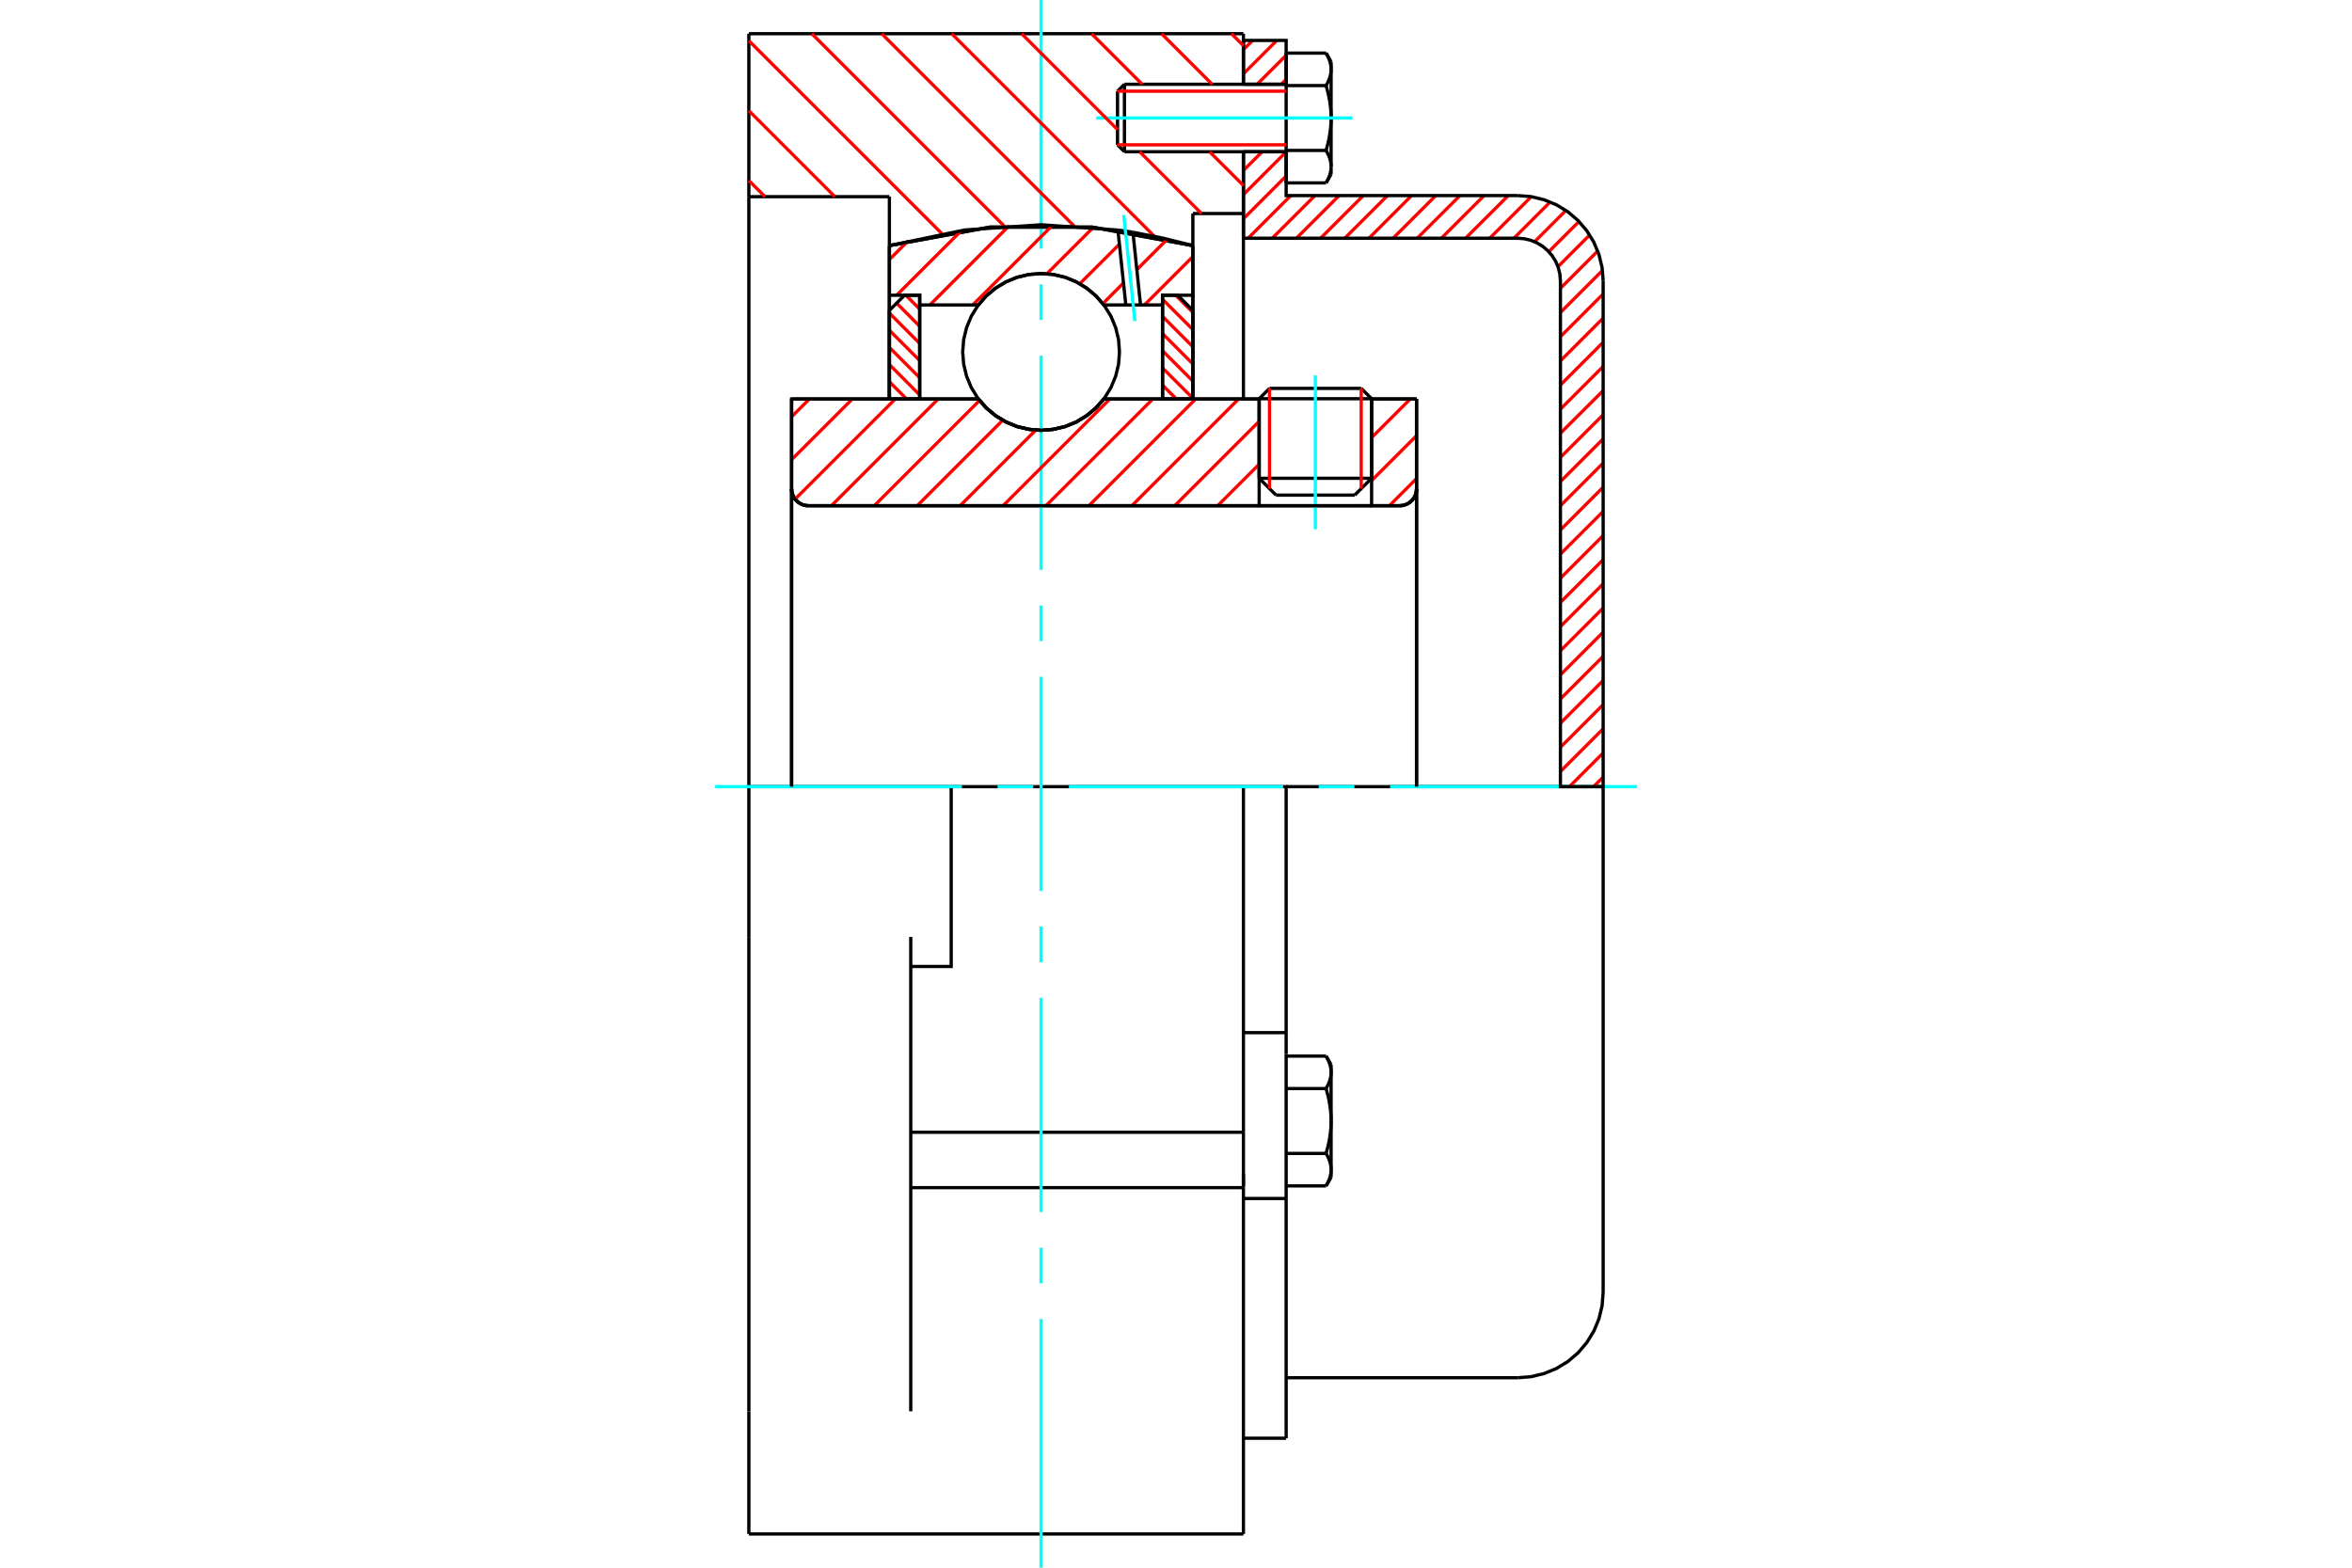 <?xml version="1.0" standalone="no"?>
<!DOCTYPE svg PUBLIC "-//W3C//DTD SVG 1.1//EN"
	"http://www.w3.org/Graphics/SVG/1.1/DTD/svg11.dtd">
<svg xmlns="http://www.w3.org/2000/svg" height="100%" width="100%" viewBox="0 0 36000 24000">
	<rect x="-1800" y="-1200" width="39600" height="26400" style="fill:#FFF"/>
	<g style="fill:none; fill-rule:evenodd" transform="matrix(1 0 0 1 0 0)">
		<g style="fill:none; stroke:#000; stroke-width:50; shape-rendering:geometricPrecision">
			<line x1="20994" y1="6104" x2="19273" y2="6104"/>
			<line x1="19431" y1="5946" x2="20835" y2="5946"/>
			<line x1="19273" y1="7322" x2="20994" y2="7322"/>
			<line x1="20735" y1="7580" x2="19531" y2="7580"/>
			<polyline points="21424,7742 21464,7739 21503,7729 21541,7714 21575,7693 21606,7666 21632,7636 21654,7601 21669,7564 21679,7524 21682,7484"/>
			<line x1="21682" y1="6108" x2="21682" y2="7484"/>
			<line x1="20994" y1="6108" x2="21682" y2="6108"/>
			<line x1="16895" y1="6108" x2="19273" y2="6108"/>
			<polyline points="14975,6108 15098,6247 15240,6365 15399,6461 15570,6531 15751,6573 15935,6588 16120,6573 16301,6531 16472,6461 16631,6365 16773,6247 16895,6108"/>
			<line x1="12116" y1="6108" x2="14975" y2="6108"/>
			<line x1="12116" y1="7484" x2="12116" y2="6108"/>
			<polyline points="12116,7484 12119,7524 12129,7564 12144,7601 12165,7636 12192,7666 12223,7693 12257,7714 12294,7729 12334,7739 12374,7742"/>
			<line x1="21424" y1="7742" x2="12374" y2="7742"/>
			<line x1="21682" y1="7484" x2="21682" y2="12043"/>
			<line x1="12116" y1="7484" x2="12116" y2="12043"/>
			<line x1="19431" y1="5946" x2="19273" y2="6104"/>
			<line x1="20994" y1="6104" x2="20835" y2="5946"/>
			<line x1="20735" y1="7580" x2="20994" y2="7322"/>
			<line x1="19273" y1="7322" x2="19531" y2="7580"/>
			<line x1="19273" y1="6104" x2="19273" y2="7322"/>
			<line x1="20994" y1="7322" x2="20994" y2="6104"/>
			<polyline points="21424,7742 21464,7739 21503,7729 21541,7714 21575,7693 21606,7666 21632,7636 21654,7601 21669,7564 21679,7524 21682,7484"/>
			<polyline points="12116,7484 12119,7524 12129,7564 12144,7601 12165,7636 12192,7666 12223,7693 12257,7714 12294,7729 12334,7739 12374,7742"/>
			<line x1="11462" y1="516" x2="19032" y2="516"/>
			<line x1="19032" y1="18182" x2="13940" y2="18182"/>
			<line x1="19032" y1="18182" x2="19032" y2="17334"/>
			<line x1="13940" y1="17334" x2="19032" y2="17334"/>
			<line x1="19032" y1="12043" x2="19032" y2="17334"/>
			<line x1="19032" y1="12043" x2="14559" y2="12043"/>
			<line x1="19032" y1="18182" x2="19032" y2="23484"/>
			<line x1="11462" y1="23484" x2="11462" y2="21606"/>
			<line x1="13940" y1="21606" x2="13940" y2="14344"/>
			<line x1="14559" y1="12043" x2="11462" y2="12043"/>
			<line x1="13613" y1="3011" x2="11462" y2="3011"/>
			<line x1="13613" y1="3760" x2="13613" y2="3011"/>
			<polyline points="18258,3760 16718,3477 15153,3477 13613,3760"/>
			<line x1="18258" y1="3269" x2="18258" y2="3760"/>
			<line x1="19032" y1="3269" x2="18258" y2="3269"/>
			<line x1="19032" y1="2323" x2="19032" y2="3269"/>
			<line x1="19032" y1="516" x2="19032" y2="1290"/>
			<line x1="11462" y1="3011" x2="11462" y2="516"/>
			<line x1="11462" y1="14344" x2="11462" y2="12043"/>
			<polyline points="13940,14796 14559,14796 14559,12043"/>
			<line x1="13613" y1="6108" x2="13613" y2="3760"/>
			<line x1="18258" y1="3760" x2="18258" y2="6108"/>
			<line x1="19032" y1="17978" x2="19032" y2="18159"/>
			<line x1="19032" y1="3269" x2="19032" y2="6108"/>
			<line x1="11462" y1="12043" x2="11462" y2="3011"/>
			<line x1="11462" y1="21606" x2="11462" y2="14344"/>
			<line x1="11462" y1="23484" x2="19032" y2="23484"/>
			<line x1="19032" y1="15809" x2="19686" y2="15809"/>
			<line x1="19686" y1="16070" x2="19686" y2="15809"/>
			<line x1="19686" y1="16133" x2="19686" y2="16070"/>
			<line x1="19686" y1="18348" x2="19686" y2="16133"/>
			<polyline points="19686,15809 19686,12043 19032,12043"/>
			<line x1="19686" y1="22018" x2="19686" y2="18348"/>
			<polyline points="20374,16416 20374,16409 20374,16403 20374,16396 20373,16389 20373,16382 20372,16375 20371,16369 20370,16362 20369,16355 20368,16348 20367,16341 20365,16335 20364,16328 20362,16321 20360,16314 20358,16307 20356,16300 20354,16293 20352,16286 20350,16279 20347,16272 20344,16265 20342,16258 20339,16251 20336,16243 20332,16236 20329,16229 20326,16221 20322,16214 20318,16207 20314,16199 20310,16191 20306,16184 20302,16176 20297,16168"/>
			<line x1="20374" y1="16301" x2="20374" y2="16416"/>
			<polyline points="20374,17161 20374,17148 20374,17134 20374,17120 20373,17107 20373,17093 20372,17080 20371,17066 20370,17052 20369,17039 20368,17025 20367,17012 20365,16998 20364,16984 20362,16970 20360,16957 20358,16943 20356,16929 20354,16915 20352,16901 20350,16887 20347,16873 20344,16859 20342,16844 20339,16830 20336,16816 20332,16801 20329,16786 20326,16772 20322,16757 20318,16742 20314,16727 20310,16711 20306,16696 20302,16680 20297,16665"/>
			<line x1="20374" y1="16416" x2="20374" y2="17161"/>
			<polyline points="20297,16665 20302,16657 20306,16649 20310,16641 20314,16634 20318,16626 20322,16619 20326,16611 20329,16604 20332,16596 20336,16589 20339,16582 20342,16575 20344,16568 20347,16561 20350,16553 20352,16546 20354,16539 20356,16532 20358,16526 20360,16519 20362,16512 20364,16505 20365,16498 20367,16491 20368,16484 20369,16478 20370,16471 20371,16464 20372,16457 20373,16450 20373,16444 20374,16437 20374,16430 20374,16423 20374,16416"/>
			<polyline points="20374,17906 20374,17899 20374,17893 20374,17886 20373,17879 20373,17872 20372,17865 20371,17859 20370,17852 20369,17845 20368,17838 20367,17831 20365,17825 20364,17818 20362,17811 20360,17804 20358,17797 20356,17790 20354,17783 20352,17776 20350,17769 20347,17762 20344,17755 20342,17748 20339,17741 20336,17733 20332,17726 20329,17719 20326,17711 20322,17704 20318,17696 20314,17689 20310,17681 20306,17674 20302,17666 20297,17658"/>
			<line x1="20374" y1="17161" x2="20374" y2="17906"/>
			<polyline points="20297,17658 20302,17642 20306,17627 20310,17611 20314,17596 20318,17581 20322,17566 20326,17551 20329,17536 20332,17522 20336,17507 20339,17493 20342,17478 20344,17464 20347,17450 20350,17436 20352,17421 20354,17408 20356,17394 20358,17380 20360,17366 20362,17352 20364,17338 20365,17325 20367,17311 20368,17297 20369,17284 20370,17270 20371,17257 20372,17243 20373,17229 20373,17216 20374,17202 20374,17189 20374,17175 20374,17161"/>
			<line x1="20374" y1="17906" x2="20374" y2="18022"/>
			<polyline points="20297,18155 20302,18147 20306,18139 20310,18131 20314,18124 20318,18116 20322,18109 20326,18101 20329,18094 20332,18086 20336,18079 20339,18072 20342,18065 20344,18058 20347,18050 20350,18043 20352,18036 20354,18029 20356,18022 20358,18015 20360,18009 20362,18002 20364,17995 20365,17988 20367,17981 20368,17974 20369,17967 20370,17961 20371,17954 20372,17947 20373,17940 20373,17934 20374,17927 20374,17920 20374,17913 20374,17906"/>
			<line x1="19686" y1="18155" x2="20297" y2="18155"/>
			<line x1="19686" y1="17658" x2="20297" y2="17658"/>
			<line x1="19686" y1="16665" x2="20297" y2="16665"/>
			<line x1="19686" y1="16168" x2="20297" y2="16168"/>
			<polyline points="24538,12043 23230,12043 19686,12043"/>
			<line x1="24538" y1="19785" x2="24538" y2="12043"/>
			<line x1="17105" y1="1396" x2="17105" y2="2217"/>
			<line x1="17211" y1="1290" x2="17211" y2="2323"/>
			<polyline points="20374,1061 20374,1055 20374,1048 20374,1041 20373,1034 20373,1027 20372,1021 20371,1014 20370,1007 20369,1000 20368,993 20367,987 20365,980 20364,973 20362,966 20360,959 20358,952 20356,945 20354,938 20352,931 20350,924 20347,917 20344,910 20342,903 20339,896 20336,889 20332,881 20329,874 20326,867 20322,859 20318,852 20314,844 20310,836 20306,829 20302,821 20297,813"/>
			<line x1="20374" y1="946" x2="20374" y2="1061"/>
			<polyline points="20297,2800 20302,2792 20306,2784 20310,2776 20314,2769 20318,2761 20322,2754 20326,2746 20329,2739 20332,2732 20336,2724 20339,2717 20342,2710 20344,2703 20347,2696 20350,2689 20352,2682 20354,2675 20356,2668 20358,2661 20360,2654 20362,2647 20364,2640 20365,2633 20367,2626 20368,2619 20369,2613 20370,2606 20371,2599 20372,2592 20373,2585 20373,2579 20374,2572 20374,2565 20374,2558 20374,2551 20374,2667"/>
			<polyline points="20374,1806 20374,1793 20374,1779 20374,1766 20373,1752 20373,1738 20372,1725 20371,1711 20370,1698 20369,1684 20368,1670 20367,1657 20365,1643 20364,1629 20362,1616 20360,1602 20358,1588 20356,1574 20354,1560 20352,1546 20350,1532 20347,1518 20344,1504 20342,1490 20339,1475 20336,1461 20332,1446 20329,1432 20326,1417 20322,1402 20318,1387 20314,1372 20310,1356 20306,1341 20302,1326 20297,1310"/>
			<line x1="20374" y1="1061" x2="20374" y2="1806"/>
			<polyline points="20297,1310 20302,1302 20306,1294 20310,1286 20314,1279 20318,1271 20322,1264 20326,1256 20329,1249 20332,1242 20336,1234 20339,1227 20342,1220 20344,1213 20347,1206 20350,1199 20352,1192 20354,1185 20356,1178 20358,1171 20360,1164 20362,1157 20364,1150 20365,1143 20367,1136 20368,1130 20369,1123 20370,1116 20371,1109 20372,1102 20373,1096 20373,1089 20374,1082 20374,1075 20374,1068 20374,1061"/>
			<polyline points="20374,2551 20374,2545 20374,2538 20374,2531 20373,2524 20373,2517 20372,2511 20371,2504 20370,2497 20369,2490 20368,2483 20367,2477 20365,2470 20364,2463 20362,2456 20360,2449 20358,2442 20356,2435 20354,2428 20352,2421 20350,2414 20347,2407 20344,2400 20342,2393 20339,2386 20336,2379 20332,2371 20329,2364 20326,2357 20322,2349 20318,2342 20314,2334 20310,2326 20306,2319 20302,2311 20297,2303"/>
			<line x1="20374" y1="1806" x2="20374" y2="2551"/>
			<polyline points="20297,2303 20302,2287 20306,2272 20310,2256 20314,2241 20318,2226 20322,2211 20326,2196 20329,2181 20332,2167 20336,2152 20339,2138 20342,2123 20344,2109 20347,2095 20350,2081 20352,2067 20354,2053 20356,2039 20358,2025 20360,2011 20362,1997 20364,1984 20365,1970 20367,1956 20368,1943 20369,1929 20370,1915 20371,1902 20372,1888 20373,1875 20373,1861 20374,1847 20374,1834 20374,1820 20374,1806"/>
			<line x1="19686" y1="1310" x2="20297" y2="1310"/>
			<polyline points="19686,1310 19686,2303 20297,2303"/>
			<line x1="19686" y1="813" x2="20297" y2="813"/>
			<line x1="19686" y1="813" x2="19686" y2="1310"/>
			<line x1="19686" y1="2800" x2="20297" y2="2800"/>
			<line x1="19686" y1="2303" x2="19686" y2="2800"/>
			<line x1="19032" y1="18348" x2="19686" y2="18348"/>
			<line x1="19032" y1="22018" x2="19686" y2="22018"/>
			<line x1="20374" y1="16301" x2="20297" y2="16168"/>
			<line x1="20297" y1="18155" x2="20374" y2="18022"/>
			<polyline points="23230,21092 23435,21076 23634,21028 23824,20950 23999,20843 24155,20710 24288,20553 24395,20379 24474,20189 24522,19989 24538,19785"/>
			<line x1="19686" y1="21092" x2="23230" y2="21092"/>
			<line x1="17211" y1="1290" x2="17105" y2="1396"/>
			<line x1="17105" y1="2217" x2="17211" y2="2323"/>
			<line x1="19686" y1="1290" x2="17211" y2="1290"/>
			<line x1="17211" y1="2323" x2="19686" y2="2323"/>
			<line x1="20374" y1="946" x2="20297" y2="813"/>
			<line x1="20297" y1="2800" x2="20374" y2="2667"/>
		</g>
		<g style="fill:none; stroke:#0FF; stroke-width:50; shape-rendering:geometricPrecision">
			<line x1="20133" y1="8102" x2="20133" y2="5748"/>
			<line x1="15935" y1="24000" x2="15935" y2="20194"/>
			<line x1="15935" y1="19647" x2="15935" y2="19101"/>
			<line x1="15935" y1="18555" x2="15935" y2="15277"/>
			<line x1="15935" y1="14731" x2="15935" y2="14185"/>
			<line x1="15935" y1="13639" x2="15935" y2="10361"/>
			<line x1="15935" y1="9815" x2="15935" y2="9269"/>
			<line x1="15935" y1="8723" x2="15935" y2="5445"/>
			<line x1="15935" y1="4899" x2="15935" y2="4353"/>
			<line x1="15935" y1="3806" x2="15935" y2="0"/>
			<line x1="10946" y1="12043" x2="14723" y2="12043"/>
			<line x1="15269" y1="12043" x2="15815" y2="12043"/>
			<line x1="16361" y1="12043" x2="19639" y2="12043"/>
			<line x1="20185" y1="12043" x2="20731" y2="12043"/>
			<line x1="21277" y1="12043" x2="25054" y2="12043"/>
			<line x1="16778" y1="1806" x2="20701" y2="1806"/>
		</g>
		<g style="fill:none; stroke:#F00; stroke-width:50; shape-rendering:geometricPrecision">
			<line x1="24538" y1="11897" x2="24391" y2="12043"/>
			<line x1="24538" y1="11527" x2="24022" y2="12043"/>
			<line x1="24538" y1="11157" x2="23884" y2="11811"/>
			<line x1="24538" y1="10787" x2="23884" y2="11441"/>
			<line x1="24538" y1="10417" x2="23884" y2="11071"/>
			<line x1="24538" y1="10048" x2="23884" y2="10701"/>
			<line x1="24538" y1="9678" x2="23884" y2="10332"/>
			<line x1="24538" y1="9308" x2="23884" y2="9962"/>
			<line x1="24538" y1="8938" x2="23884" y2="9592"/>
			<line x1="24538" y1="8568" x2="23884" y2="9222"/>
			<line x1="24538" y1="8199" x2="23884" y2="8852"/>
			<line x1="24538" y1="7829" x2="23884" y2="8482"/>
			<line x1="24538" y1="7459" x2="23884" y2="8113"/>
			<line x1="24538" y1="7089" x2="23884" y2="7743"/>
			<line x1="24538" y1="6719" x2="23884" y2="7373"/>
			<line x1="24538" y1="6349" x2="23884" y2="7003"/>
			<line x1="24538" y1="5980" x2="23884" y2="6633"/>
			<line x1="24538" y1="5610" x2="23884" y2="6264"/>
			<line x1="24538" y1="5240" x2="23884" y2="5894"/>
			<line x1="24538" y1="4870" x2="23884" y2="5524"/>
			<line x1="24538" y1="4500" x2="23884" y2="5154"/>
			<line x1="24528" y1="4140" x2="23884" y2="4784"/>
			<line x1="24454" y1="3844" x2="23884" y2="4414"/>
			<line x1="24332" y1="3597" x2="23846" y2="4083"/>
			<line x1="24168" y1="3391" x2="23706" y2="3853"/>
			<line x1="23967" y1="3222" x2="23488" y2="3701"/>
			<line x1="23727" y1="3092" x2="23172" y2="3647"/>
			<line x1="23438" y1="3011" x2="22802" y2="3647"/>
			<line x1="23086" y1="2994" x2="22432" y2="3647"/>
			<line x1="22716" y1="2994" x2="22062" y2="3647"/>
			<line x1="22346" y1="2994" x2="21692" y2="3647"/>
			<line x1="21976" y1="2994" x2="21323" y2="3647"/>
			<line x1="21606" y1="2994" x2="20953" y2="3647"/>
			<line x1="21237" y1="2994" x2="20583" y2="3647"/>
			<line x1="20867" y1="2994" x2="20213" y2="3647"/>
			<line x1="20497" y1="2994" x2="19843" y2="3647"/>
			<line x1="20127" y1="2994" x2="19473" y2="3647"/>
			<line x1="19757" y1="2994" x2="19104" y2="3647"/>
			<line x1="19686" y1="2695" x2="19032" y2="3349"/>
			<line x1="19686" y1="2325" x2="19032" y2="2979"/>
			<line x1="19319" y1="2323" x2="19032" y2="2609"/>
			<line x1="19686" y1="1216" x2="19611" y2="1290"/>
			<line x1="19686" y1="846" x2="19242" y2="1290"/>
			<line x1="19543" y1="619" x2="19032" y2="1130"/>
			<line x1="19173" y1="619" x2="19032" y2="760"/>
		</g>
		<g style="fill:none; stroke:#000; stroke-width:50; shape-rendering:geometricPrecision">
			<line x1="19032" y1="3647" x2="19032" y2="2323"/>
			<line x1="19032" y1="1290" x2="19686" y2="1290"/>
			<line x1="19686" y1="2323" x2="19032" y2="2323"/>
			<polyline points="19032,1290 19032,619 19686,619 19686,1290"/>
			<polyline points="19686,2323 19686,2994 23230,2994"/>
			<polyline points="24538,4301 24522,4097 24474,3897 24395,3707 24288,3533 24155,3377 23999,3243 23824,3136 23634,3058 23435,3010 23230,2994"/>
			<polyline points="24538,4301 24538,12043 23884,12043 23884,4301 23876,4199 23852,4099 23813,4004 23759,3917 23692,3839 23614,3772 23527,3719 23432,3679 23332,3655 23230,3647 19032,3647"/>
		</g>
		<g style="fill:none; stroke:#F00; stroke-width:50; shape-rendering:geometricPrecision">
			<line x1="18849" y1="516" x2="19032" y2="699"/>
			<line x1="17779" y1="516" x2="18553" y2="1290"/>
			<line x1="16708" y1="516" x2="17482" y2="1290"/>
			<line x1="18514" y1="2323" x2="19032" y2="2840"/>
			<line x1="15637" y1="516" x2="17105" y2="1984"/>
			<line x1="17444" y1="2323" x2="18390" y2="3269"/>
			<line x1="14567" y1="516" x2="17670" y2="3619"/>
			<line x1="13496" y1="516" x2="16440" y2="3460"/>
			<line x1="12426" y1="516" x2="15373" y2="3463"/>
			<line x1="11462" y1="623" x2="14418" y2="3578"/>
			<line x1="11462" y1="1694" x2="12779" y2="3011"/>
			<line x1="11462" y1="2764" x2="11709" y2="3011"/>
		</g>
		<g style="fill:none; stroke:#000; stroke-width:50; shape-rendering:geometricPrecision">
			<polyline points="18258,3760 16718,3477 15153,3477 13613,3760"/>
		</g>
		<g style="fill:none; stroke:#F00; stroke-width:50; shape-rendering:geometricPrecision">
			<line x1="20835" y1="5946" x2="20835" y2="7480"/>
			<line x1="19431" y1="7480" x2="19431" y2="5946"/>
			<line x1="13613" y1="6107" x2="13614" y2="6108"/>
			<line x1="13613" y1="5844" x2="13876" y2="6108"/>
			<line x1="13613" y1="5581" x2="14077" y2="6046"/>
			<line x1="13613" y1="5319" x2="14077" y2="5783"/>
			<line x1="13613" y1="5056" x2="14077" y2="5520"/>
			<line x1="13613" y1="4793" x2="14077" y2="5258"/>
			<line x1="13724" y1="4641" x2="14077" y2="4995"/>
			<line x1="13865" y1="4520" x2="14077" y2="4732"/>
		</g>
		<g style="fill:none; stroke:#000; stroke-width:50; shape-rendering:geometricPrecision">
			<polyline points="14077,6108 14077,4520 13845,4520 13613,4752 13613,6108 14077,6108"/>
		</g>
		<g style="fill:none; stroke:#F00; stroke-width:50; shape-rendering:geometricPrecision">
			<line x1="17995" y1="4520" x2="18258" y2="4783"/>
			<line x1="17794" y1="4582" x2="18258" y2="5046"/>
			<line x1="17794" y1="4844" x2="18258" y2="5309"/>
			<line x1="17794" y1="5107" x2="18258" y2="5572"/>
			<line x1="17794" y1="5370" x2="18258" y2="5835"/>
			<line x1="17794" y1="5633" x2="18258" y2="6097"/>
			<line x1="17794" y1="5896" x2="18006" y2="6108"/>
		</g>
		<g style="fill:none; stroke:#000; stroke-width:50; shape-rendering:geometricPrecision">
			<polyline points="17794,6108 17794,4520 18026,4520 18258,4752 18258,6108 17794,6108"/>
			<polyline points="17135,5388 17121,5200 17077,5017 17005,4843 16906,4682 16784,4539 16641,4417 16480,4318 16306,4246 16123,4202 15935,4188 15748,4202 15565,4246 15391,4318 15230,4417 15087,4539 14965,4682 14866,4843 14794,5017 14750,5200 14735,5388 14750,5575 14794,5758 14866,5932 14965,6093 15087,6236 15230,6358 15391,6457 15565,6529 15748,6573 15935,6588 16123,6573 16306,6529 16480,6457 16641,6358 16784,6236 16906,6093 17005,5932 17077,5758 17121,5575 17135,5388"/>
		</g>
		<g style="fill:none; stroke:#F00; stroke-width:50; shape-rendering:geometricPrecision">
			<line x1="18258" y1="3928" x2="17518" y2="4668"/>
			<line x1="17865" y1="3663" x2="17401" y2="4128"/>
			<line x1="17196" y1="4332" x2="16880" y2="4649"/>
			<line x1="17134" y1="3738" x2="16527" y2="4344"/>
			<line x1="16733" y1="3482" x2="16024" y2="4191"/>
			<line x1="16113" y1="3445" x2="14890" y2="4668"/>
			<line x1="15445" y1="3456" x2="14234" y2="4668"/>
			<line x1="14712" y1="3533" x2="13724" y2="4520"/>
			<line x1="13902" y1="3685" x2="13613" y2="3974"/>
		</g>
		<g style="fill:none; stroke:#000; stroke-width:50; shape-rendering:geometricPrecision">
			<polyline points="13613,6108 13613,4520 13613,3760"/>
			<polyline points="17111,3522 15938,3441 14764,3521 13613,3760"/>
			<polyline points="17341,3556 17226,3538 17111,3522"/>
			<polyline points="18258,3760 17802,3646 17341,3556"/>
			<polyline points="18258,3760 18258,4520 17794,4520 17794,4668 17794,6108"/>
			<polyline points="17794,4668 17457,4668 17232,4668 16895,4668 16773,4528 16631,4410 16472,4314 16301,4244 16120,4202 15935,4188 15751,4202 15570,4244 15399,4314 15240,4410 15098,4528 14975,4668 14077,4668 14077,6108"/>
			<polyline points="14077,4668 14077,4520 13613,4520"/>
			<line x1="18258" y1="4520" x2="18258" y2="6108"/>
		</g>
		<g style="fill:none; stroke:#0FF; stroke-width:50; shape-rendering:geometricPrecision">
			<line x1="17371" y1="4916" x2="17200" y2="3290"/>
		</g>
		<g style="fill:none; stroke:#000; stroke-width:50; shape-rendering:geometricPrecision">
			<line x1="17232" y1="4668" x2="17111" y2="3522"/>
			<line x1="17457" y1="4668" x2="17341" y2="3556"/>
		</g>
		<g style="fill:none; stroke:#F00; stroke-width:50; shape-rendering:geometricPrecision">
			<line x1="21682" y1="7326" x2="21266" y2="7742"/>
			<line x1="21682" y1="6669" x2="20994" y2="7357"/>
			<line x1="21586" y1="6108" x2="20994" y2="6700"/>
			<line x1="19273" y1="7107" x2="18638" y2="7742"/>
			<line x1="19273" y1="6450" x2="17981" y2="7742"/>
			<line x1="18958" y1="6108" x2="17324" y2="7742"/>
			<line x1="18301" y1="6108" x2="16667" y2="7742"/>
			<line x1="17645" y1="6108" x2="16010" y2="7742"/>
			<line x1="16988" y1="6108" x2="15353" y2="7742"/>
			<line x1="15854" y1="6584" x2="14696" y2="7742"/>
			<line x1="15348" y1="6433" x2="14039" y2="7742"/>
			<line x1="14994" y1="6130" x2="13382" y2="7742"/>
			<line x1="14360" y1="6108" x2="12726" y2="7742"/>
			<line x1="13703" y1="6108" x2="12170" y2="7641"/>
			<line x1="13046" y1="6108" x2="12116" y2="7037"/>
			<line x1="12389" y1="6108" x2="12116" y2="6381"/>
		</g>
		<g style="fill:none; stroke:#000; stroke-width:50; shape-rendering:geometricPrecision">
			<line x1="21682" y1="12043" x2="21682" y2="6108"/>
			<polyline points="21424,7742 21464,7739 21503,7729 21541,7714 21575,7693 21606,7666 21632,7636 21654,7601 21669,7564 21679,7524 21682,7484"/>
			<polyline points="21424,7742 20994,7742 20994,6108"/>
			<polyline points="20994,7742 19273,7742 19273,6108"/>
			<line x1="19273" y1="7742" x2="12374" y2="7742"/>
			<polyline points="12116,7484 12119,7524 12129,7564 12144,7601 12165,7636 12192,7666 12223,7693 12257,7714 12294,7729 12334,7739 12374,7742"/>
			<polyline points="12116,7484 12116,6108 12581,6108 14975,6108 15098,6247 15240,6365 15399,6461 15570,6531 15751,6573 15935,6588 16120,6573 16301,6531 16472,6461 16631,6365 16773,6247 16895,6108 19273,6108"/>
			<line x1="20994" y1="6108" x2="21682" y2="6108"/>
			<line x1="12116" y1="12043" x2="12116" y2="7484"/>
		</g>
		<g style="fill:none; stroke:#F00; stroke-width:50; shape-rendering:geometricPrecision">
			<line x1="19686" y1="1396" x2="17105" y2="1396"/>
			<line x1="17105" y1="2217" x2="19686" y2="2217"/>
		</g>
	</g>
</svg>
